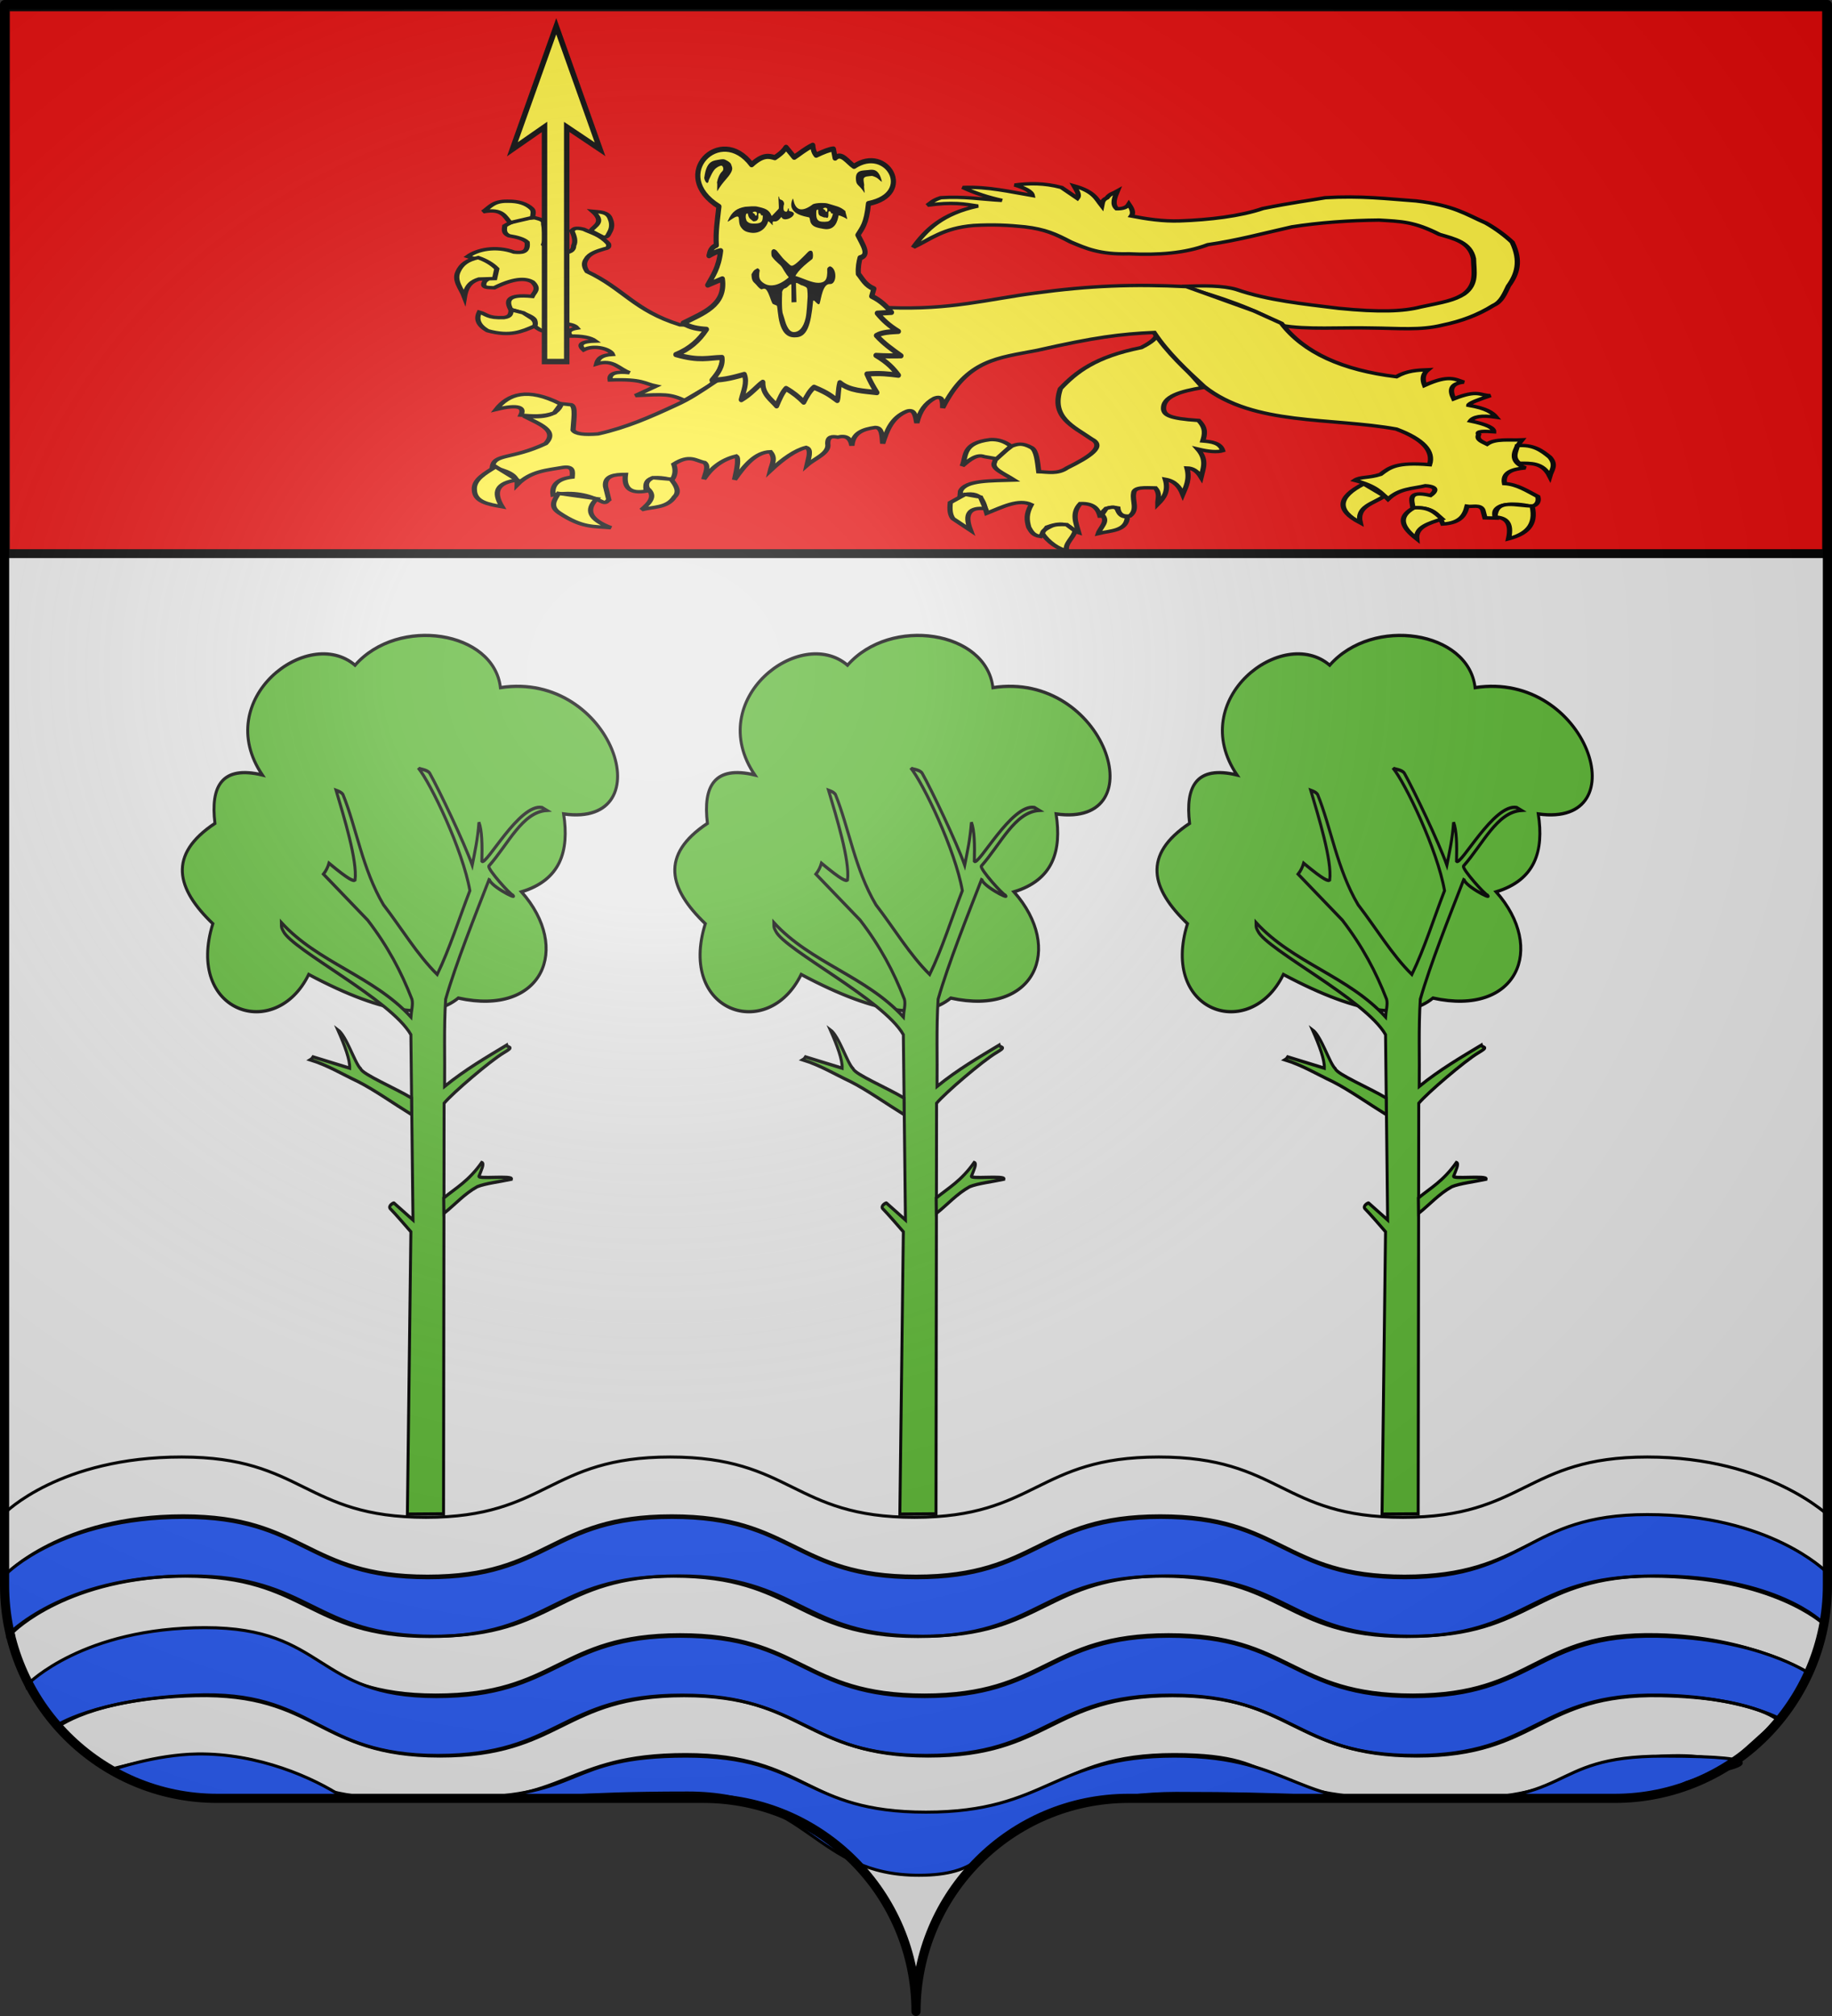 <?xml version="1.0" encoding="UTF-8" standalone="no"?>
<svg
   xmlns:dc="http://purl.org/dc/elements/1.1/"
   xmlns:cc="http://web.resource.org/cc/"
   xmlns:rdf="http://www.w3.org/1999/02/22-rdf-syntax-ns#"
   xmlns:svg="http://www.w3.org/2000/svg"
   xmlns="http://www.w3.org/2000/svg"
   xmlns:xlink="http://www.w3.org/1999/xlink"
   xmlns:sodipodi="http://sodipodi.sourceforge.net/DTD/sodipodi-0.dtd"
   xmlns:inkscape="http://www.inkscape.org/namespaces/inkscape"
   height="660"
   width="600"
   version="1.0"
   id="svg2"
   sodipodi:version="0.32"
   inkscape:version="0.45.1"
   sodipodi:docname="Blason_Anglet.svg"
   sodipodi:docbase="C:\Documents and Settings\kabachy\Bureau\Armorial Des Pyrénées Atlantiques"
   inkscape:output_extension="org.inkscape.output.svg.inkscape">
  <rect width="100%" height="100%" fill="#333333" stroke="none"/>
  <sodipodi:namedview
     inkscape:window-height="721"
     inkscape:window-width="1024"
     inkscape:pageshadow="2"
     inkscape:pageopacity="0.0"
     guidetolerance="10.0"
     gridtolerance="10.0"
     objecttolerance="10.0"
     borderopacity="1.0"
     bordercolor="#666666"
     pagecolor="#ffffff"
     id="base"
     showgrid="false"
     height="660px"
     inkscape:zoom="0.47213215"
     inkscape:cx="209.26572"
     inkscape:cy="442.50102"
     inkscape:window-x="-4"
     inkscape:window-y="-4"
     inkscape:current-layer="layer9"
     showguides="true"
     inkscape:guide-bbox="true">
    <sodipodi:guide
       orientation="horizontal"
       position="163.731"
       id="guide7171" />
  </sodipodi:namedview>
  <desc
     id="desc4">Flag of Canton of Valais (Wallis)</desc>
  <defs
     id="defs6">
    <linearGradient
       id="linearGradient2893">
      <stop
         style="stop-color:white;stop-opacity:0.314;"
         offset="0"
         id="stop2895" />
      <stop
         id="stop2897"
         offset="0.19"
         style="stop-color:white;stop-opacity:0.251;" />
      <stop
         style="stop-color:#6b6b6b;stop-opacity:0.125;"
         offset="0.6"
         id="stop2901" />
      <stop
         style="stop-color:black;stop-opacity:0.125;"
         offset="1"
         id="stop2899" />
    </linearGradient>
    <radialGradient
       inkscape:collect="always"
       xlink:href="#linearGradient2893"
       id="radialGradient2883"
       cx="203.198"
       cy="218.01"
       fx="203.198"
       fy="218.01"
       r="300"
       gradientTransform="matrix(1.36,0,0,1.355,-79.528,-87.645)"
       gradientUnits="userSpaceOnUse" />
    <linearGradient
       id="linearGradient2955">
      <stop
         style="stop-color:white;stop-opacity:0;"
         offset="0"
         id="stop2965" />
      <stop
         style="stop-color:black;stop-opacity:0.646;"
         offset="1"
         id="stop2959" />
    </linearGradient>
    <radialGradient
       inkscape:collect="always"
       xlink:href="#linearGradient2955"
       id="radialGradient2961"
       cx="225.524"
       cy="218.901"
       fx="225.524"
       fy="218.901"
       r="300"
       gradientTransform="matrix(-4.167939e-4,2.183,-1.884,-3.599562e-4,615.597,-289.121)"
       gradientUnits="userSpaceOnUse" />
    <polygon
       id="star"
       transform="scale(53,53)"
       points="0,-1 0.588,0.809 -0.951,-0.309 0.951,-0.309 -0.588,0.809 0,-1 " />
    <clipPath
       id="clip">
      <path
         d="M 0,-200 L 0,600 L 300,600 L 300,-200 L 0,-200 z "
         id="path10" />
    </clipPath>
    <radialGradient
       inkscape:collect="always"
       xlink:href="#linearGradient2955"
       id="radialGradient1911"
       gradientUnits="userSpaceOnUse"
       gradientTransform="matrix(-4.167939e-4,2.183,-1.884,-3.599562e-4,1395.597,-309.121)"
       cx="225.524"
       cy="218.901"
       fx="225.524"
       fy="218.901"
       r="300" />
    <radialGradient
       inkscape:collect="always"
       xlink:href="#linearGradient2955"
       id="radialGradient2928"
       cx="-483.508"
       cy="153.928"
       fx="-483.508"
       fy="153.928"
       r="300"
       gradientTransform="matrix(0,2.342,-2.291,0,562.913,1323.77)"
       gradientUnits="userSpaceOnUse" />
    <radialGradient
       inkscape:collect="always"
       xlink:href="#linearGradient2893"
       id="radialGradient11919"
       gradientUnits="userSpaceOnUse"
       gradientTransform="matrix(1.551,0,0,1.35,-227.894,-51.264)"
       cx="285.186"
       cy="200.448"
       fx="285.186"
       fy="200.448"
       r="300" />
    <radialGradient
       r="300"
       fy="218.901"
       fx="225.524"
       cy="218.901"
       cx="225.524"
       gradientTransform="matrix(0,1.386,-1.323,-5.741131e-8,-158.082,-109.541)"
       gradientUnits="userSpaceOnUse"
       id="radialGradient2871"
       xlink:href="#linearGradient2955"
       inkscape:collect="always" />
    <radialGradient
       r="300"
       fy="218.901"
       fx="225.524"
       cy="218.901"
       cx="225.524"
       gradientTransform="matrix(0,1.749,-1.593,-1.049767e-7,551.788,-191.29)"
       gradientUnits="userSpaceOnUse"
       id="radialGradient2865"
       xlink:href="#linearGradient2955"
       inkscape:collect="always" />
    <radialGradient
       r="300"
       fy="218.901"
       fx="225.524"
       cy="218.901"
       cx="225.524"
       gradientTransform="matrix(-4.167939e-4,2.183,-1.884,-3.599562e-4,615.597,-289.121)"
       gradientUnits="userSpaceOnUse"
       id="radialGradient3226"
       xlink:href="#linearGradient2955"
       inkscape:collect="always" />
    <clipPath
       id="clipPath3222">
      <path
         id="path3224"
         d="M 0,-200 L 0,600 L 300,600 L 300,-200 L 0,-200 z " />
    </clipPath>
    <polygon
       points="0,-1 0.588,0.809 -0.951,-0.309 0.951,-0.309 -0.588,0.809 0,-1 "
       transform="scale(53,53)"
       id="polygon3220" />
    <radialGradient
       gradientUnits="userSpaceOnUse"
       gradientTransform="matrix(-4.167939e-4,2.183,-1.884,-3.599562e-4,615.597,-289.121)"
       r="300"
       fy="218.901"
       fx="225.524"
       cy="218.901"
       cx="225.524"
       id="radialGradient3218"
       xlink:href="#linearGradient2955"
       inkscape:collect="always" />
    <linearGradient
       id="linearGradient3212">
      <stop
         style="stop-color:#fd0000;stop-opacity:1;"
         offset="0"
         id="stop2867" />
      <stop
         id="stop2873"
         offset="0.5"
         style="stop-color:#e77275;stop-opacity:0.659;" />
      <stop
         id="stop3216"
         offset="1"
         style="stop-color:black;stop-opacity:0.323;" />
    </linearGradient>
    <linearGradient
       id="linearGradient2885">
      <stop
         style="stop-color:white;stop-opacity:1;"
         offset="0"
         id="stop2887" />
      <stop
         id="stop2891"
         offset="0.229"
         style="stop-color:white;stop-opacity:1;" />
      <stop
         style="stop-color:black;stop-opacity:1;"
         offset="1"
         id="stop2889" />
    </linearGradient>
    <linearGradient
       id="linearGradient3198">
      <stop
         id="stop3200"
         offset="0"
         style="stop-color:white;stop-opacity:0.314;" />
      <stop
         style="stop-color:white;stop-opacity:0.251;"
         offset="0.19"
         id="stop3202" />
      <stop
         id="stop3204"
         offset="0.6"
         style="stop-color:#6b6b6b;stop-opacity:0.125;" />
      <stop
         id="stop3206"
         offset="1"
         style="stop-color:black;stop-opacity:0.125;" />
    </linearGradient>
  </defs>
  <g
     inkscape:groupmode="layer"
     id="layer1"
     inkscape:label="Fond écu">
    <path
       id="path2014"
       style="fill:#ffffff;fill-opacity:0.885;fill-rule:nonzero;stroke:none;stroke-width:5;stroke-linecap:round;stroke-linejoin:round;stroke-miterlimit:4;stroke-dashoffset:0;stroke-opacity:1"
       d="M 300,658.499 C 300,619.995 331.203,588.746 369.65,588.746 C 408.097,588.746 490.403,588.746 528.85,588.746 C 567.297,588.746 598.5,557.496 598.5,518.992 L 598.5,1.5 L 1.5,1.5 L 1.5,518.992 C 1.5,557.496 32.703,588.746 71.15,588.746 C 109.597,588.746 191.903,588.746 230.35,588.746 C 268.797,588.746 300,619.995 300,658.499 z "
       sodipodi:nodetypes="cssccccssc" />
    <g
       inkscape:groupmode="layer"
       id="layer5"
       inkscape:label="Chef">
      <g
         style="display:inline"
         inkscape:label="chef"
         id="g3230"
         transform="translate(-150.559,-26.856)">
        <rect
           y="29.098"
           x="152.326"
           height="179.009"
           width="596.466"
           id="rect2230"
           style="opacity:1;fill:#e20909;fill-opacity:1;fill-rule:nonzero;stroke:#000000;stroke-width:2.902;stroke-miterlimit:4;stroke-dasharray:none;stroke-opacity:1" />
      </g>
    </g>
    <g
       inkscape:groupmode="layer"
       id="layer6"
       inkscape:label="Onde"
       sodipodi:insensitive="true">
      <path
         style="fill:#ffffff;fill-opacity:0;fill-rule:evenodd;stroke:#000000;stroke-width:0.994px;stroke-linecap:butt;stroke-linejoin:miter;stroke-opacity:1"
         d="M 1.191,503.523 L 1.53,495.392 C 1.53,495.392 19.497,476.997 59.497,476.997 C 99.498,476.997 99.498,496.747 139.498,496.747 C 179.499,496.747 179.499,476.997 219.499,476.997 C 259.5,476.997 259.5,496.747 299.5,496.747 C 339.5,496.747 339.5,476.997 379.501,476.997 C 419.501,476.997 419.501,496.747 459.502,496.747 C 499.502,496.747 499.502,476.997 539.503,476.997 C 579.503,476.997 599.503,496.747 599.503,496.747 L 598.874,515.285 C 598.874,515.285 580.003,496.253 540.003,496.253 C 500.002,496.253 500.002,516.003 460.002,516.003 C 420.001,516.003 420.001,496.253 380.001,496.253 C 340,496.253 340,516.003 300,516.003 C 260,516.003 260,496.253 219.999,496.253 C 179.999,496.253 179.999,516.003 139.998,516.003 C 99.998,516.003 99.998,496.253 59.997,496.253 C 19.997,496.253 1.86,515.495 1.86,515.495 L 1.191,503.523 z "
         id="path4205"
         sodipodi:nodetypes="ccsssssssccssssssscc" />
      <path
         style="fill:#2b5df2;fill-opacity:1;fill-rule:evenodd;stroke:#000000;stroke-width:0.994px;stroke-linecap:butt;stroke-linejoin:miter;stroke-opacity:1"
         d="M 1.823,523.292 L 2.162,515.161 C 2.162,515.161 20.129,496.766 60.129,496.766 C 100.13,496.766 100.13,516.516 140.13,516.516 C 180.131,516.516 180.131,496.766 220.131,496.766 C 260.131,496.766 260.131,516.516 300.132,516.516 C 340.132,516.516 340.132,496.766 380.133,496.766 C 420.133,496.766 420.133,516.516 460.134,516.516 C 500.134,516.516 499.518,495.842 539.519,495.842 C 579.519,495.842 597.98,514.463 597.98,514.463 L 597.248,531.667 C 597.248,531.667 580.635,516.022 540.634,516.022 C 500.634,516.022 500.634,535.772 460.634,535.772 C 420.633,535.772 420.633,516.022 380.633,516.022 C 340.632,516.022 340.632,535.772 300.632,535.772 C 260.631,535.772 260.631,516.022 220.631,516.022 C 180.631,516.022 180.631,535.772 140.63,535.772 C 100.63,535.772 100.63,516.022 60.629,516.022 C 20.629,516.022 2.492,535.264 2.492,535.264 L 1.823,523.292 z "
         id="path6342"
         sodipodi:nodetypes="ccsssssssccssssssscc" />
      <path
         style="fill:#ffffff;fill-opacity:0;fill-rule:evenodd;stroke:#000000;stroke-width:0.994px;stroke-linecap:butt;stroke-linejoin:miter;stroke-opacity:1"
         d="M 5.335,542.442 L 4.26,534.311 C 4.26,534.311 22.228,515.916 62.228,515.916 C 102.229,515.916 102.229,535.666 142.229,535.666 C 182.229,535.666 182.229,515.916 222.23,515.916 C 262.23,515.916 262.23,535.666 302.231,535.666 C 342.231,535.666 342.231,515.916 382.231,515.916 C 422.232,515.916 422.232,535.666 462.232,535.666 C 502.233,535.666 502.233,515.916 542.233,515.916 C 582.234,515.916 597.102,531.356 597.102,531.356 L 592.266,547.636 C 592.266,547.636 573.394,535.891 542.733,535.172 C 502.744,534.232 502.733,554.922 462.732,554.922 C 422.732,554.922 422.732,535.172 382.731,535.172 C 342.731,535.172 342.731,554.922 302.731,554.922 C 262.73,554.922 262.73,535.172 222.73,535.172 C 182.729,535.172 182.729,554.922 142.729,554.922 C 102.729,554.922 102.715,534.131 62.728,535.172 C 23.94,536.182 8.833,552.394 8.833,552.394 L 5.335,542.442 z "
         id="path7313"
         sodipodi:nodetypes="ccsssssssccssssssscc" />
      <path
         style="fill:#2b5df2;fill-opacity:1;fill-rule:evenodd;stroke:#000000;stroke-width:0.994px;stroke-linecap:butt;stroke-linejoin:miter;stroke-opacity:1"
         d="M 13.744,558.777 L 9.235,551.252 C 9.235,551.252 27.202,532.857 67.203,532.857 C 107.203,532.857 102.86,555.435 142.861,555.435 C 182.861,555.435 182.861,535.685 222.862,535.685 C 262.862,535.685 262.862,555.435 302.863,555.435 C 342.863,555.435 342.863,535.685 382.863,535.685 C 422.864,535.685 422.864,555.435 462.864,555.435 C 502.865,555.435 502.872,534.937 542.865,535.685 C 575.784,536.301 592.5,547.841 592.5,547.841 L 583.353,562.889 C 583.353,562.889 570.229,555.352 543.365,554.941 C 503.369,554.325 503.365,574.691 463.364,574.691 C 423.364,574.691 423.364,554.941 383.363,554.941 C 343.363,554.941 343.363,574.691 303.363,574.691 C 263.362,574.691 263.362,554.941 223.362,554.941 C 183.361,554.941 183.361,574.691 143.361,574.691 C 103.36,574.691 103.322,553.199 63.36,554.941 C 30.934,556.355 18.15,565.093 18.15,565.093 L 13.744,558.777 z "
         id="path7315"
         sodipodi:nodetypes="ccsssssssccssssssscc" />
      <path
         style="fill:#ffffff;fill-opacity:0;fill-rule:evenodd;stroke:#000000;stroke-width:0.994px;stroke-linecap:butt;stroke-linejoin:miter;stroke-opacity:1"
         d="M 25.629,571.378 L 18.393,565.772 C 18.393,565.772 29.897,555.962 64.039,555.154 C 104.028,554.208 104.04,574.904 144.04,574.904 C 184.04,574.904 184.04,555.154 224.041,555.154 C 264.041,555.154 264.041,574.904 304.042,574.904 C 344.042,574.904 344.042,555.154 384.042,555.154 C 424.043,555.154 424.043,574.904 464.043,574.904 C 504.044,574.904 504.052,554.335 544.044,555.154 C 574.192,555.77 582.287,563.102 582.287,563.102 L 566.367,577.432 C 566.367,577.432 559.606,574 544.441,574.924 C 504.515,577.355 520.769,589.787 464.543,589.221 C 406.196,588.619 424.543,574.41 384.542,574.41 C 344.542,574.41 344.542,594.16 304.542,594.16 C 264.541,594.16 264.541,574.41 224.541,574.41 C 184.54,574.41 186.021,591.144 144.54,588.797 C 86.952,590.917 104.537,574.823 64.539,574.41 C 54.636,574.309 35.489,579.412 35.489,579.412 L 25.629,571.378 z "
         id="path7317"
         sodipodi:nodetypes="ccsssssssccssssscscc" />
      <path
         style="fill:#2b5df2;fill-opacity:1;fill-rule:evenodd;stroke:#000000;stroke-width:0.994px;stroke-linecap:butt;stroke-linejoin:miter;stroke-opacity:1"
         d="M 47.369,584.785 L 37.103,579.279 C 37.103,579.279 50.93,574.418 64.57,574.216 C 84.568,573.918 102.826,582.057 112.353,588.4 C 116.641,588.256 131.532,588.437 151.532,588.437 C 191.533,588.437 184.672,574.923 224.673,574.923 C 264.673,574.923 263.262,593.262 303.262,593.262 C 343.263,593.262 344.674,574.923 384.674,574.923 C 424.675,574.923 424.675,593.262 465.381,589.029 C 517.376,591.851 504.676,574.923 544.676,574.923 C 584.676,574.923 565.869,579.15 565.869,579.15 L 552.257,583.589 C 552.257,583.589 544.252,587.829 540.942,587.829 C 500.942,587.829 505.176,588.528 465.175,588.528 C 425.175,588.528 425.175,587.124 385.174,587.124 C 365.174,587.124 341.768,592.414 331.768,599.115 C 321.767,605.817 320.94,613.93 300.94,613.93 C 266.584,613.93 265.255,586.998 225.255,586.998 C 185.254,586.998 184.549,589.108 144.548,589.108 C 104.548,589.108 81.771,588.106 80.321,588.221 C 78.592,588.357 63.492,588.576 63.492,588.576 L 47.369,584.785 z "
         id="path7319"
         sodipodi:nodetypes="ccsccssscsccsssscssscc" />
    </g>
  </g>
  <g
     inkscape:groupmode="layer"
     id="layer2"
     inkscape:label="Meubles">
    <g
       inkscape:groupmode="layer"
       id="layer8"
       inkscape:label="Pins">
      <g
         id="g9134"
         transform="translate(-0.317,-1.6420629e-6)">
        <g
           style="fill:#5ab532;fill-opacity:1"
           id="g7144"
           transform="matrix(0.483,0,0,0.541,-45.549,75.065)">
          <path
             id="path1884"
             style="fill:#5ab532;fill-opacity:1;fill-rule:evenodd;stroke:#000000;stroke-width:2;stroke-linecap:butt;stroke-linejoin:miter;stroke-miterlimit:4;stroke-dasharray:none;stroke-opacity:1"
             d="M 272.857,330.219 C 237.977,284.3 303.784,239.463 335.714,263.791 C 365.094,233.929 429.914,243.056 434.286,277.362 C 510.376,266.944 545.616,362.433 477.143,353.791 C 481.038,376.215 475.064,393.704 448.571,400.934 C 482.583,435.176 462.869,476.447 405.714,465.219 C 388.423,477.846 357.711,476.344 304.286,450.934 C 281.733,492.13 220.451,473.904 239.286,420.219 C 214.673,399.145 208.356,378.68 240.714,359.505 C 237.61,336.789 245.538,324.415 272.857,330.219 z " />
        </g>
        <g
           id="g7147"
           style="fill:#5ab532;fill-opacity:1;display:inline"
           transform="matrix(0.483,0,0,0.541,-45.549,75.065)">
          <g
             id="g1892"
             style="fill:#5ab532;fill-opacity:1;stroke-width:2;stroke-miterlimit:4;stroke-dasharray:none">
            <path
               id="path1886"
               style="fill:#5ab532;fill-opacity:1;fill-rule:evenodd;stroke:#000000;stroke-width:2;stroke-linecap:butt;stroke-linejoin:miter;stroke-miterlimit:4;stroke-dasharray:none;stroke-opacity:1"
               d="M 371.198,777.529 L 395.714,777.362 L 396.093,528.874 C 402.012,522.499 427.641,503.034 436.411,498.39 C 444.538,494.085 439.148,495.703 438.571,493.664 C 424.524,501.245 410.476,508.492 396.429,518.664 C 396.667,501.088 395.893,483.511 397.143,465.934 C 403.87,444.853 417.172,415.111 426.934,392.73 C 425.015,396.248 446.071,406.149 442.857,403.076 C 441.022,402.742 425.488,387.206 426.416,385.349 C 439.773,371.874 449.094,352.692 465.714,351.648 L 462.458,349.891 C 446.999,347.436 424.509,385.549 421.702,382.42 C 421.987,372.496 421.801,363.609 419.725,358.877 C 418.868,369.165 416.94,376.777 415.171,384.785 C 409.533,370.735 392.701,339.272 386.396,329.263 C 384.872,326.842 379.102,326.748 378.571,325.934 C 386.864,334.996 408.761,375.438 413.571,400.219 C 406.24,417.173 399.959,435.178 391.429,450.934 C 377.873,439.005 367.143,422.838 355,408.791 C 340.635,387.179 336.577,361.804 327.5,342.005 C 326.278,340.521 324.537,340.073 322.857,339.505 C 328.1,355.366 337.4,382.095 335.714,393.791 C 334.643,394.53 332.238,394.127 318.036,383.612 C 317.247,386.045 316.026,388.262 314.286,390.219 L 344.286,418.076 C 358.005,434.029 367.025,449.296 374.286,465.934 C 375.213,468.922 373.849,473.057 373.571,476.648 C 348.243,451.927 310.719,443.953 285.714,419.505 C 285.71,423.112 286.209,423.147 287.043,424.723 C 293.003,435.99 360.015,466.074 373.571,487.362 L 375,599.505 L 362.147,589.296 C 361.989,588.876 357.781,591.028 359.623,592.69 C 362.581,595.359 369.847,602.781 373.571,606.648 L 371.198,777.529 z " />
            <path
               id="path1888"
               style="fill:#5ab532;fill-opacity:1;fill-rule:evenodd;stroke:#000000;stroke-width:2;stroke-linecap:butt;stroke-linejoin:miter;stroke-miterlimit:4;stroke-dasharray:none;stroke-opacity:1"
               d="M 374.135,535.795 L 374.009,525.694 C 362.795,519.67 340.841,511.397 339.538,508.016 C 335.445,504.497 330.109,488.36 324.006,484.404 C 328.848,494.153 332.274,502.581 332.088,507.637 L 307.213,500.819 C 306.766,501.408 306.412,501.997 305.319,502.587 C 317.189,505.868 326.969,511.241 337.643,515.719 C 348.814,520.755 361.97,529.101 374.135,535.795 z " />
            <path
               id="path1890"
               style="fill:#5ab532;fill-opacity:1;fill-rule:evenodd;stroke:#000000;stroke-width:2;stroke-linecap:butt;stroke-linejoin:miter;stroke-miterlimit:4;stroke-dasharray:none;stroke-opacity:1"
               d="M 395.854,586.177 L 395.98,595.521 C 403.514,590.133 409.916,583.614 418.582,579.358 C 423.975,577.373 434.071,576.328 441.815,574.813 C 442.886,572.22 417.411,575.164 419.845,572.792 C 421.267,569.417 423.683,565.228 421.612,564.711 C 412.645,576.052 404.328,579.976 395.854,586.177 z " />
          </g>
        </g>
      </g>
      <g
         id="g9143"
         transform="translate(160.971,-1.6420629e-6)">
        <g
           style="fill:#5ab532;fill-opacity:1"
           id="g9145"
           transform="matrix(0.483,0,0,0.541,-45.549,75.065)">
          <path
             id="path9147"
             style="fill:#5ab532;fill-opacity:1;fill-rule:evenodd;stroke:#000000;stroke-width:2;stroke-linecap:butt;stroke-linejoin:miter;stroke-miterlimit:4;stroke-dasharray:none;stroke-opacity:1"
             d="M 272.857,330.219 C 237.977,284.3 303.784,239.463 335.714,263.791 C 365.094,233.929 429.914,243.056 434.286,277.362 C 510.376,266.944 545.616,362.433 477.143,353.791 C 481.038,376.215 475.064,393.704 448.571,400.934 C 482.583,435.176 462.869,476.447 405.714,465.219 C 388.423,477.846 357.711,476.344 304.286,450.934 C 281.733,492.13 220.451,473.904 239.286,420.219 C 214.673,399.145 208.356,378.68 240.714,359.505 C 237.61,336.789 245.538,324.415 272.857,330.219 z " />
        </g>
        <g
           id="g9149"
           style="fill:#5ab532;fill-opacity:1;display:inline"
           transform="matrix(0.483,0,0,0.541,-45.549,75.065)">
          <g
             id="g9151"
             style="fill:#5ab532;fill-opacity:1;stroke-width:2;stroke-miterlimit:4;stroke-dasharray:none">
            <path
               id="path9153"
               style="fill:#5ab532;fill-opacity:1;fill-rule:evenodd;stroke:#000000;stroke-width:2;stroke-linecap:butt;stroke-linejoin:miter;stroke-miterlimit:4;stroke-dasharray:none;stroke-opacity:1"
               d="M 371.198,777.529 L 395.714,777.362 L 396.093,528.874 C 402.012,522.499 427.641,503.034 436.411,498.39 C 444.538,494.085 439.148,495.703 438.571,493.664 C 424.524,501.245 410.476,508.492 396.429,518.664 C 396.667,501.088 395.893,483.511 397.143,465.934 C 403.87,444.853 417.172,415.111 426.934,392.73 C 425.015,396.248 446.071,406.149 442.857,403.076 C 441.022,402.742 425.488,387.206 426.416,385.349 C 439.773,371.874 449.094,352.692 465.714,351.648 L 462.458,349.891 C 446.999,347.436 424.509,385.549 421.702,382.42 C 421.987,372.496 421.801,363.609 419.725,358.877 C 418.868,369.165 416.94,376.777 415.171,384.785 C 409.533,370.735 392.701,339.272 386.396,329.263 C 384.872,326.842 379.102,326.748 378.571,325.934 C 386.864,334.996 408.761,375.438 413.571,400.219 C 406.24,417.173 399.959,435.178 391.429,450.934 C 377.873,439.005 367.143,422.838 355,408.791 C 340.635,387.179 336.577,361.804 327.5,342.005 C 326.278,340.521 324.537,340.073 322.857,339.505 C 328.1,355.366 337.4,382.095 335.714,393.791 C 334.643,394.53 332.238,394.127 318.036,383.612 C 317.247,386.045 316.026,388.262 314.286,390.219 L 344.286,418.076 C 358.005,434.029 367.025,449.296 374.286,465.934 C 375.213,468.922 373.849,473.057 373.571,476.648 C 348.243,451.927 310.719,443.953 285.714,419.505 C 285.71,423.112 286.209,423.147 287.043,424.723 C 293.003,435.99 360.015,466.074 373.571,487.362 L 375,599.505 L 362.147,589.296 C 361.989,588.876 357.781,591.028 359.623,592.69 C 362.581,595.359 369.847,602.781 373.571,606.648 L 371.198,777.529 z " />
            <path
               id="path9155"
               style="fill:#5ab532;fill-opacity:1;fill-rule:evenodd;stroke:#000000;stroke-width:2;stroke-linecap:butt;stroke-linejoin:miter;stroke-miterlimit:4;stroke-dasharray:none;stroke-opacity:1"
               d="M 374.135,535.795 L 374.009,525.694 C 362.795,519.67 340.841,511.397 339.538,508.016 C 335.445,504.497 330.109,488.36 324.006,484.404 C 328.848,494.153 332.274,502.581 332.088,507.637 L 307.213,500.819 C 306.766,501.408 306.412,501.997 305.319,502.587 C 317.189,505.868 326.969,511.241 337.643,515.719 C 348.814,520.755 361.97,529.101 374.135,535.795 z " />
            <path
               id="path9157"
               style="fill:#5ab532;fill-opacity:1;fill-rule:evenodd;stroke:#000000;stroke-width:2;stroke-linecap:butt;stroke-linejoin:miter;stroke-miterlimit:4;stroke-dasharray:none;stroke-opacity:1"
               d="M 395.854,586.177 L 395.98,595.521 C 403.514,590.133 409.916,583.614 418.582,579.358 C 423.975,577.373 434.071,576.328 441.815,574.813 C 442.886,572.22 417.411,575.164 419.845,572.792 C 421.267,569.417 423.683,565.228 421.612,564.711 C 412.645,576.052 404.328,579.976 395.854,586.177 z " />
          </g>
        </g>
      </g>
      <g
         id="g9159"
         transform="translate(318.894,-1.6420629e-6)">
        <g
           style="fill:#5ab532;fill-opacity:1"
           id="g9161"
           transform="matrix(0.483,0,0,0.541,-45.549,75.065)">
          <path
             id="path9163"
             style="fill:#5ab532;fill-opacity:1;fill-rule:evenodd;stroke:#000000;stroke-width:2;stroke-linecap:butt;stroke-linejoin:miter;stroke-miterlimit:4;stroke-dasharray:none;stroke-opacity:1"
             d="M 272.857,330.219 C 237.977,284.3 303.784,239.463 335.714,263.791 C 365.094,233.929 429.914,243.056 434.286,277.362 C 510.376,266.944 545.616,362.433 477.143,353.791 C 481.038,376.215 475.064,393.704 448.571,400.934 C 482.583,435.176 462.869,476.447 405.714,465.219 C 388.423,477.846 357.711,476.344 304.286,450.934 C 281.733,492.13 220.451,473.904 239.286,420.219 C 214.673,399.145 208.356,378.68 240.714,359.505 C 237.61,336.789 245.538,324.415 272.857,330.219 z " />
        </g>
        <g
           id="g9165"
           style="fill:#5ab532;fill-opacity:1;display:inline"
           transform="matrix(0.483,0,0,0.541,-45.549,75.065)">
          <g
             id="g9167"
             style="fill:#5ab532;fill-opacity:1;stroke-width:2;stroke-miterlimit:4;stroke-dasharray:none">
            <path
               id="path9169"
               style="fill:#5ab532;fill-opacity:1;fill-rule:evenodd;stroke:#000000;stroke-width:2;stroke-linecap:butt;stroke-linejoin:miter;stroke-miterlimit:4;stroke-dasharray:none;stroke-opacity:1"
               d="M 371.198,777.529 L 395.714,777.362 L 396.093,528.874 C 402.012,522.499 427.641,503.034 436.411,498.39 C 444.538,494.085 439.148,495.703 438.571,493.664 C 424.524,501.245 410.476,508.492 396.429,518.664 C 396.667,501.088 395.893,483.511 397.143,465.934 C 403.87,444.853 417.172,415.111 426.934,392.73 C 425.015,396.248 446.071,406.149 442.857,403.076 C 441.022,402.742 425.488,387.206 426.416,385.349 C 439.773,371.874 449.094,352.692 465.714,351.648 L 462.458,349.891 C 446.999,347.436 424.509,385.549 421.702,382.42 C 421.987,372.496 421.801,363.609 419.725,358.877 C 418.868,369.165 416.94,376.777 415.171,384.785 C 409.533,370.735 392.701,339.272 386.396,329.263 C 384.872,326.842 379.102,326.748 378.571,325.934 C 386.864,334.996 408.761,375.438 413.571,400.219 C 406.24,417.173 399.959,435.178 391.429,450.934 C 377.873,439.005 367.143,422.838 355,408.791 C 340.635,387.179 336.577,361.804 327.5,342.005 C 326.278,340.521 324.537,340.073 322.857,339.505 C 328.1,355.366 337.4,382.095 335.714,393.791 C 334.643,394.53 332.238,394.127 318.036,383.612 C 317.247,386.045 316.026,388.262 314.286,390.219 L 344.286,418.076 C 358.005,434.029 367.025,449.296 374.286,465.934 C 375.213,468.922 373.849,473.057 373.571,476.648 C 348.243,451.927 310.719,443.953 285.714,419.505 C 285.71,423.112 286.209,423.147 287.043,424.723 C 293.003,435.99 360.015,466.074 373.571,487.362 L 375,599.505 L 362.147,589.296 C 361.989,588.876 357.781,591.028 359.623,592.69 C 362.581,595.359 369.847,602.781 373.571,606.648 L 371.198,777.529 z " />
            <path
               id="path9171"
               style="fill:#5ab532;fill-opacity:1;fill-rule:evenodd;stroke:#000000;stroke-width:2;stroke-linecap:butt;stroke-linejoin:miter;stroke-miterlimit:4;stroke-dasharray:none;stroke-opacity:1"
               d="M 374.135,535.795 L 374.009,525.694 C 362.795,519.67 340.841,511.397 339.538,508.016 C 335.445,504.497 330.109,488.36 324.006,484.404 C 328.848,494.153 332.274,502.581 332.088,507.637 L 307.213,500.819 C 306.766,501.408 306.412,501.997 305.319,502.587 C 317.189,505.868 326.969,511.241 337.643,515.719 C 348.814,520.755 361.97,529.101 374.135,535.795 z " />
            <path
               id="path9173"
               style="fill:#5ab532;fill-opacity:1;fill-rule:evenodd;stroke:#000000;stroke-width:2;stroke-linecap:butt;stroke-linejoin:miter;stroke-miterlimit:4;stroke-dasharray:none;stroke-opacity:1"
               d="M 395.854,586.177 L 395.98,595.521 C 403.514,590.133 409.916,583.614 418.582,579.358 C 423.975,577.373 434.071,576.328 441.815,574.813 C 442.886,572.22 417.411,575.164 419.845,572.792 C 421.267,569.417 423.683,565.228 421.612,564.711 C 412.645,576.052 404.328,579.976 395.854,586.177 z " />
          </g>
        </g>
      </g>
    </g>
    <g
       inkscape:groupmode="layer"
       id="layer9"
       inkscape:label="Leopard">
      <g
         id="g9253"
         transform="matrix(0.571,0,0,0.37,148.731,59.365)">
        <g
           transform="translate(-8.98,-29.544)"
           inkscape:label="corps"
           id="g9255"
           style="opacity:1">
          <path
             sodipodi:nodetypes="ccccccccccccccccccccccccccccccccccccccccccc"
             id="path5419"
             d="M 272.352,87.954 C 279.665,72.432 288.838,58.149 309.355,51.429 C 301.918,49.596 294.716,47.592 280.469,50.713 C 282.619,48.485 283.627,46.257 288.108,44.029 C 301.077,42.652 311.945,45.509 323.201,46.416 C 315.421,43.796 307.904,40.122 300.761,34.957 C 315.44,34.101 327.739,38.799 340.628,42.119 C 340.135,38.303 336.171,35.355 330.601,32.808 C 338.736,31.192 347.307,30.884 357.339,34.957 L 366.41,44.506 C 368.043,41.299 365.88,37.333 364.501,33.525 C 375.972,38.479 377.343,45.047 380.495,51.19 C 380.842,48.731 380.598,46.123 383.36,44.267 C 385.349,40.231 387.339,40.066 389.328,38.299 C 387.761,44.109 386.298,49.875 389.09,53.816 C 392.25,53.884 394.758,52.866 396.013,49.758 C 397.816,53.79 398.807,57.496 397.445,60.262 C 406.429,62.927 415.523,65.044 425.137,64.559 C 441.973,63.66 459.945,60.43 472.883,53.578 C 489.61,48.367 500.015,46.4 508.692,44.029 C 529.218,42.123 543.969,45.038 560.734,46.893 C 582.422,50.645 589.903,59.133 600.84,66.469 C 606.726,71.562 612.47,78.326 615.88,83.418 C 621.173,100.333 618.58,111.804 613.731,122.092 C 611.563,128.866 609.751,136.175 605.137,139.281 C 596.412,147.71 586.648,153.37 576.013,156.708 C 563.288,161.629 550.521,159.516 535.429,159.334 C 518.094,158.605 497.325,161.072 483.387,156.946 C 468.573,142.487 448.334,131.974 426.57,122.57 C 438.739,121.62 449.862,121.718 457.604,125.196 C 476.3,135.162 496.414,138.043 516.331,141.907 C 540.049,145.555 553.506,144.626 563.36,140.713 C 576.723,136.418 582.466,134.893 588.188,129.254 C 595.894,120.638 593.818,109.011 593.678,97.981 C 591.731,83.293 582.654,80.389 574.103,76.495 C 559.408,65.008 552.274,65.058 539.487,63.843 C 522.979,64.043 504.75,66.111 489.594,69.811 C 473.502,75.403 458.221,81.83 441.371,85.567 C 428.366,93.208 412.827,94.933 396.013,93.684 C 378.915,94.437 371.051,88.595 362.591,83.18 C 353.87,76.095 347.851,71.916 336.331,69.811 C 326.938,68.31 318.095,67.63 306.968,68.617 C 289.533,70.829 282.001,80.952 272.352,87.954 z "
             style="fill:#fcef3c;fill-opacity:1;fill-rule:evenodd;stroke:#000000;stroke-width:3;stroke-linecap:butt;stroke-linejoin:miter;stroke-miterlimit:4;stroke-dasharray:none;stroke-opacity:1;display:inline" />
          <path
             sodipodi:nodetypes="ccccccccccccccccccccccccccccccccccccccccc"
             id="path3067"
             d="M 138.58,156.536 C 112.361,143.932 106.125,124.431 85.3,109.42 C 83.737,105.775 82.952,102.033 84.962,97.941 C 86.728,93.293 91.014,91.164 95.428,89.164 C 97.582,88.686 97.996,87.049 97.454,84.775 C 92.727,76.755 88.001,75.418 83.274,71.945 C 77.87,69.873 77.634,71.935 76.522,73.296 C 77.888,78.028 78.839,82.621 77.535,86.463 C 77.499,91.283 74.954,92.519 71.795,92.877 C 63.998,93.711 63.079,88.812 60.317,85.45 C 61.882,79.999 60.903,73.53 60.317,67.219 C 60.815,63.544 57.77,62.907 55.253,61.817 C 47.122,62.055 42.145,65.096 38.034,68.907 C 37.797,72.089 37.163,75.371 40.398,77.685 C 45.016,78.845 48.932,80.473 50.864,83.424 C 51.582,93.029 47.56,92.723 43.436,92.202 C 32.735,86.215 22.128,89.963 16.792,96.048 C 31.767,103.363 33.182,110.678 26.583,117.993 C 24.256,124.351 28.748,123.365 31.985,123.732 C 45.348,113.488 51.027,116.106 53.902,118.536 C 58.125,124.813 54.943,127.595 53.733,131.365 C 39.355,129.213 38.86,135.196 41.41,142.844 C 57.764,149.774 55.726,153.099 54.577,157.023 C 60.075,164.019 61.662,162.216 63.693,161.412 C 63.449,156.223 62.708,150.702 65.043,147.233 C 68.521,145.004 70.052,146.667 71.795,147.908 C 72.564,150.7 73.11,153.428 70.783,155.335 C 74.546,155.681 78.019,156.375 79.561,159.387 C 75.132,160.474 73.527,162.69 75.847,166.476 C 81.997,166.312 87.021,167.435 90.026,170.865 C 82.149,171.203 79.898,173.791 83.274,178.63 C 89.581,173.654 98.695,178.086 99.817,182.682 C 92.93,183.296 91.362,186.95 90.702,191.122 C 100.401,186.539 103.502,195.885 109.608,198.887 C 101.761,197.544 97.763,199.444 98.467,205.302 C 117.396,204.302 117.672,208.448 124.8,210.703 L 112.984,219.144 C 129.66,217.925 132.602,217.456 141.189,223.427 L 155.533,210.4 C 168.31,193.284 163.829,176.829 163.707,157.368 L 138.58,156.536 z "
             style="fill:#fcef3c;fill-opacity:1;fill-rule:evenodd;stroke:#000000;stroke-width:3;stroke-linecap:butt;stroke-linejoin:miter;stroke-miterlimit:4;stroke-dasharray:none;stroke-opacity:1" />
          <path
             sodipodi:nodetypes="cccccc"
             id="path3954"
             d="M 94.466,79.021 C 97.397,79.087 97.271,76.687 98.286,74.246 C 100.051,69.489 99.195,65.016 98.496,62.549 C 97.053,56.344 92.395,56.719 88.469,56.103 C 95.527,65.56 89.735,68.593 87.275,73.291 L 94.466,79.021 z "
             style="fill:#fcef3c;fill-opacity:1;fill-rule:evenodd;stroke:#000000;stroke-width:3;stroke-linecap:butt;stroke-linejoin:miter;stroke-miterlimit:4;stroke-dasharray:none;stroke-opacity:1" />
          <path
             sodipodi:nodetypes="cccccc"
             id="path3956"
             d="M 53.902,61.564 C 54.223,58.931 54.81,55.906 53.564,53.883 C 50.473,49.29 45.991,47.029 39.638,47.131 C 31.221,46.874 29.396,52.609 25.543,56.5 C 36.836,53.299 37.963,60.798 41.157,66.122 L 53.902,61.564 z "
             style="fill:#fcef3c;fill-opacity:1;fill-rule:evenodd;stroke:#000000;stroke-width:3;stroke-linecap:butt;stroke-linejoin:miter;stroke-miterlimit:4;stroke-dasharray:none;stroke-opacity:1" />
          <path
             sodipodi:nodetypes="ccccccc"
             id="path3958"
             d="M 22.758,97.013 C 16.35,99.22 13.096,103.011 11.194,109.589 C 8.771,117.403 13.145,124.601 14.908,131.787 C 16.041,121.019 19.463,117.878 23.264,116.004 L 32.211,115.582 L 33.477,106.888 C 30.825,102.675 27.209,99.426 22.758,97.013 z "
             style="fill:#fcef3c;fill-opacity:1;fill-rule:evenodd;stroke:#000000;stroke-width:3;stroke-linecap:butt;stroke-linejoin:miter;stroke-miterlimit:4;stroke-dasharray:none;stroke-opacity:1" />
          <path
             sodipodi:nodetypes="cccccccc"
             id="path3960"
             d="M 41.664,143.181 C 41.497,146.161 41.619,149.302 37.528,150.102 C 28.008,150.724 27.765,147.064 23.433,145.291 C 21.501,151.42 22.751,156.971 28.244,161.75 C 41.185,167.24 48.021,162.376 55.168,157.614 C 55.904,155.499 55.557,153.286 53.818,150.946 L 48.669,145.882 L 41.664,143.181 z "
             style="fill:#fcef3c;fill-opacity:1;fill-rule:evenodd;stroke:#000000;stroke-width:3;stroke-linecap:butt;stroke-linejoin:miter;stroke-miterlimit:4;stroke-dasharray:none;stroke-opacity:1" />
          <path
             sodipodi:nodetypes="cccccccccccccccccccccccccccccccccccc"
             id="path4866"
             d="M 411.63,165.697 C 412.054,169.081 405.793,174.566 403.036,176.678 C 376.568,184.834 365.616,198.532 356.723,212.965 C 351.047,238.441 364.268,246.474 374.389,257.368 C 382.919,264.029 373.415,273.342 360.543,283.15 C 355.132,288.877 349.721,286.745 344.31,286.493 C 343.586,277.683 343.086,267.963 340.251,265.246 C 334.724,260.5 331.896,262.142 328.792,263.814 C 324.908,268.604 319.705,271.835 319.004,277.898 C 316.916,283.683 323.657,287.49 330.225,293.893 C 317.037,294.577 302.235,293.836 299.429,303.681 L 299.19,307.501 C 312.131,302.289 312.546,313.778 314.469,323.257 C 323.481,317.723 332.826,310.195 340.012,315.617 C 337.017,323.972 337.345,329.129 338.58,335.67 C 340.042,339.51 341.026,342.805 345.264,343.787 L 349.084,335.432 C 361.904,328.246 361.75,338.028 367.227,340.445 C 365.693,331.851 363.012,323.257 368.182,314.662 C 376.168,314.255 378.597,319.91 379.641,327.076 C 380.949,319.126 384.544,316.892 389.668,318.482 C 390.144,324.898 392.948,326.194 396.591,325.644 C 401.256,319.837 397.899,312.619 398.739,305.591 C 398.922,299.604 405.477,300.699 411.153,300.816 C 414.098,306.084 412.523,310.448 412.585,315.14 C 416.228,309.538 418.909,303.188 416.882,293.177 C 422.406,294.725 425.187,299.929 426.909,306.546 C 428.796,299.656 431.093,293.11 429.296,283.15 C 432.289,283.276 435.056,285.424 437.413,291.267 C 438.592,283.486 441.016,276.045 435.503,266.44 C 441.833,268.783 446.68,269.348 449.827,267.872 C 448.438,260.956 443.504,259.949 438.368,259.278 C 439.519,253.663 440.443,247.997 435.981,241.135 C 418.795,239.435 416.632,236.2 415.928,231.585 C 415.105,219.525 426.017,215.288 438.368,212.01 L 411.63,165.697 z "
             style="fill:#fcef3c;fill-opacity:1;fill-rule:evenodd;stroke:#000000;stroke-width:3;stroke-linecap:butt;stroke-linejoin:miter;stroke-miterlimit:4;stroke-dasharray:none;stroke-opacity:1" />
          <path
             sodipodi:nodetypes="cccccc"
             id="path5753"
             d="M 328.315,263.814 C 324.936,259.805 321.03,257.64 316.378,258.084 C 300.212,261.172 302.949,272.478 300.384,281.479 C 304.601,275.844 308.819,270.642 313.036,273.124 L 320.198,275.034 L 328.315,263.814 z "
             style="fill:#fcef3c;fill-opacity:1;fill-rule:evenodd;stroke:#000000;stroke-width:3;stroke-linecap:butt;stroke-linejoin:miter;stroke-miterlimit:4;stroke-dasharray:none;stroke-opacity:1" />
          <path
             sodipodi:nodetypes="ccccccc"
             id="path5755"
             d="M 302.055,306.546 L 293.574,313.752 C 293.145,319.92 293.418,324.719 295.132,328.031 L 305.158,338.296 C 301.41,323.333 304.773,317.615 313.752,319.198 L 310.888,308.933 L 302.055,306.546 z "
             style="fill:#fcef3c;fill-opacity:1;fill-rule:evenodd;stroke:#000000;stroke-width:3;stroke-linecap:butt;stroke-linejoin:miter;stroke-miterlimit:4;stroke-dasharray:none;stroke-opacity:1" />
          <path
             sodipodi:nodetypes="cccccc"
             id="path5757"
             d="M 346.458,341.161 C 349.314,348.254 356.179,355.855 360.304,355.962 C 359.159,350.024 364.589,344.268 365.079,338.774 L 360.304,333.283 C 356.925,333.136 353.516,332.867 350.755,335.193 C 348.759,336.806 346.607,338.316 346.458,341.161 z "
             style="fill:#fcef3c;fill-opacity:1;fill-rule:evenodd;stroke:#000000;stroke-width:3;stroke-linecap:butt;stroke-linejoin:miter;stroke-miterlimit:4;stroke-dasharray:none;stroke-opacity:1" />
          <path
             sodipodi:nodetypes="cccccc"
             id="path5759"
             d="M 380.596,324.45 C 384.532,330.537 379.603,335.64 378.447,341.161 C 385.498,338.515 394.675,339.156 395.158,326.36 C 391.001,326.574 390.281,322.663 389.19,319.198 C 387.553,316.958 385.234,318.13 382.983,318.959 L 380.596,324.45 z "
             style="fill:#fcef3c;fill-opacity:1;fill-rule:evenodd;stroke:#000000;stroke-width:3;stroke-linecap:butt;stroke-linejoin:miter;stroke-miterlimit:4;stroke-dasharray:none;stroke-opacity:1" />
          <path
             sodipodi:nodetypes="cccccccccccccccccccccccccccccccccccccccccccccccccccccccccccccccccccccccccccccc"
             id="path6653"
             d="M 467.741,144.183 L 429.067,122.697 C 398.335,120.376 373.539,121.84 342.17,128.427 C 315.407,133.737 294.095,143.477 258.139,141.318 L 162.17,150.867 C 167.326,172.378 163.725,188.963 158.828,204.819 C 167.037,196.058 172.11,194.351 177.926,190.973 C 162.225,199.773 152.168,216.576 135.91,227.737 C 121.325,238.183 107.843,247.369 91.507,253.042 C 83.812,253.973 78.522,253.22 77.184,249.7 C 77.532,240.62 78.863,229.181 76.229,227.26 L 70.499,226.305 C 67.887,238.727 57.129,238.447 49.014,237.286 C 57.515,244.06 68.769,249.988 61.428,261.636 C 41.679,275.973 31.845,270.115 30.871,282.644 C 38.705,285.384 45.524,288.903 45.194,297.923 C 53.057,285.704 62.377,285.147 71.454,282.644 C 77.39,281.324 76.968,286.361 76.706,291.238 C 68.618,292.696 64.9,297.898 65.725,306.994 C 77.541,303.733 86.03,307.126 93.417,312.724 C 96.297,315.142 96.585,312.375 97.714,311.291 L 95.804,299.355 C 95.268,289.914 100.901,288.886 107.263,288.851 C 106.149,301.106 110.128,306.039 119.2,303.652 C 118.066,294.242 120.579,288.48 134.001,293.626 C 136.085,289.01 136.045,284.395 134.956,279.78 C 144.183,270.715 147.505,276.839 152.621,278.347 C 155.187,281.464 153.192,287.622 152.144,293.148 C 156.382,283.493 162.082,275.925 170.765,272.618 C 172.34,274.317 171.39,283.09 169.81,293.626 C 175.717,280.667 181.922,269.201 190.34,268.798 C 193.624,274.838 191.205,280.062 190.34,285.509 C 197.77,274.855 204.713,267.367 210.871,264.978 C 214.17,266.642 212.287,274.228 211.348,280.734 C 215.923,274.607 224.393,270.037 223.284,261.636 C 223.227,255.004 225.933,255.006 229.014,255.907 C 233.605,254.054 236.359,256.487 237.131,263.546 C 237.735,251.971 243.598,248.811 250.499,247.313 C 254.566,247.257 254.393,254.976 254.796,261.636 C 257.224,249.899 259.972,238.483 268.643,232.989 C 273.138,230.457 273.563,237.422 274.372,243.493 C 276.027,232.46 279.563,225.566 284.399,221.53 C 289.366,218.486 289.152,224.512 289.173,230.124 C 303.335,187.018 320.791,185.899 343.603,179.037 C 376.326,167.53 391.355,164.584 410.446,163.281 C 418.15,181.169 428.999,196.725 439.093,211.026 C 467.589,245.821 511.839,238.274 549.385,248.745 C 564.737,257.644 570.957,268.175 568.483,280.257 C 549.407,277.793 545.468,282.841 540.314,288.851 C 533.428,292.286 528.744,290.676 525.513,294.103 C 538.016,299.235 540.661,305.071 544.611,310.814 C 551.292,301.069 558.83,301.603 566.096,298.878 C 574.242,299.688 571.373,304.873 568.961,307.472 C 555.51,302.782 558.347,311.546 558.934,318.453 C 569.519,317.252 573.755,323.864 576.123,332.777 C 586.185,331.804 588.712,324.911 589.969,317.021 C 593.122,317.791 597.582,315.076 599.04,320.363 L 600.234,327.286 L 606.441,327.525 C 602.228,311.816 621.885,314.508 626.733,317.498 C 630.47,315.882 631.26,312.583 630.552,308.427 C 624.488,303.552 618.725,297.62 611.454,296.968 C 610.213,287.132 615.781,284.106 623.391,283.122 C 616.646,279.01 614.266,271.923 621.481,258.294 C 614.42,258.814 606.165,256.947 601.428,262.114 C 598.618,259.945 595.183,258.134 596.653,253.52 C 595.102,250.315 599.917,250.583 605.247,251.132 C 605.361,247.949 601.928,244.766 591.879,241.583 C 593.594,237.836 597.971,236.266 606.68,238.241 C 604.549,234.259 601.23,230.461 590.924,227.737 C 590.921,225.7 597.126,222.422 603.337,219.143 C 597.286,219.079 596.375,213.507 582.33,222.008 C 579.982,214.413 580.276,208.469 588.059,207.207 C 583.116,204.779 579.709,200.303 565.619,210.071 C 564.314,204.901 564.392,200.126 567.528,196.225 C 561.481,196.61 555.433,197.069 549.385,202.432 C 518.658,196.692 496.4,181.274 483.497,155.164 L 467.741,144.183 z "
             style="fill:#fcef3c;fill-opacity:1;fill-rule:evenodd;stroke:#000000;stroke-width:3;stroke-linecap:butt;stroke-linejoin:miter;stroke-miterlimit:4;stroke-dasharray:none;stroke-opacity:1" />
          <path
             sodipodi:nodetypes="ccccc"
             id="path7540"
             d="M 70.223,226.644 C 50.894,211.497 39.922,217.962 33.086,231.37 C 46.408,226.481 49.465,229.691 47.266,236.435 C 53.68,237.182 60.095,238.044 66.509,234.409 L 70.223,226.644 z "
             style="fill:#fcef3c;fill-opacity:1;fill-rule:evenodd;stroke:#000000;stroke-width:3;stroke-linecap:butt;stroke-linejoin:miter;stroke-miterlimit:4;stroke-dasharray:none;stroke-opacity:1" />
          <path
             sodipodi:nodetypes="ccccc"
             id="path8427"
             d="M 32.748,282.012 C 26.958,287.776 20.01,293.347 20.594,302.606 C 20.786,313.079 28.255,315.265 36.462,317.461 C 31.205,304.345 33.394,296.143 45.24,293.828 L 32.748,282.012 z "
             style="color:#000000;fill:#fcef3c;fill-opacity:1;fill-rule:evenodd;stroke:#000000;stroke-width:3;stroke-linecap:butt;stroke-linejoin:miter;marker:none;marker-start:none;marker-mid:none;marker-end:none;stroke-miterlimit:4;stroke-dasharray:none;stroke-dashoffset:0;stroke-opacity:1;visibility:visible;display:inline;overflow:visible" />
          <path
             sodipodi:nodetypes="ccccc"
             id="path8429"
             d="M 68.873,305.645 C 66.584,311.384 63.657,317.123 69.21,322.863 C 82.49,336.55 89.017,334.623 98.92,336.03 C 86.521,328.862 84.313,320.239 90.817,310.371 L 68.873,305.645 z "
             style="color:#000000;fill:#fcef3c;fill-opacity:1;fill-rule:evenodd;stroke:#000000;stroke-width:3;stroke-linecap:butt;stroke-linejoin:miter;marker:none;marker-start:none;marker-mid:none;marker-end:none;stroke-miterlimit:4;stroke-dasharray:none;stroke-dashoffset:0;stroke-opacity:1;visibility:visible;display:inline;overflow:visible" />
          <path
             sodipodi:nodetypes="cccccc"
             id="path8431"
             d="M 119.852,301.256 C 125.004,308.128 121.046,314.173 116.476,320.162 C 123.112,317.34 131.184,318.822 135.382,308.683 C 138.375,304.555 136.625,299.071 133.356,293.153 L 122.89,291.803 C 119.725,294.093 118.517,297.166 119.852,301.256 z "
             style="color:#000000;fill:#fcef3c;fill-opacity:1;fill-rule:evenodd;stroke:#000000;stroke-width:3;stroke-linecap:butt;stroke-linejoin:miter;marker:none;marker-start:none;marker-mid:none;marker-end:none;stroke-miterlimit:4;stroke-dasharray:none;stroke-dashoffset:0;stroke-opacity:1;visibility:visible;display:inline;overflow:visible" />
          <path
             sodipodi:nodetypes="cccc"
             id="path8433"
             d="M 530.724,297.204 C 515.529,309.137 515.084,320.608 528.698,331.641 C 526.419,316.87 536.612,314.572 542.54,308.008 L 530.724,297.204 z "
             style="color:#000000;fill:#fcef3c;fill-opacity:1;fill-rule:evenodd;stroke:#000000;stroke-width:3;stroke-linecap:butt;stroke-linejoin:miter;marker:none;marker-start:none;marker-mid:none;marker-end:none;stroke-miterlimit:4;stroke-dasharray:none;stroke-dashoffset:0;stroke-opacity:1;visibility:visible;display:inline;overflow:visible" />
          <path
             sodipodi:nodetypes="cccc"
             id="path8435"
             d="M 559.421,318.474 C 549.342,327.057 553.323,336.344 561.109,345.82 C 560.468,335.097 568.444,332.033 575.626,328.265 C 571.863,323.09 568.423,317.537 559.421,318.474 z "
             style="color:#000000;fill:#fcef3c;fill-opacity:1;fill-rule:evenodd;stroke:#000000;stroke-width:3;stroke-linecap:butt;stroke-linejoin:miter;marker:none;marker-start:none;marker-mid:none;marker-end:none;stroke-miterlimit:4;stroke-dasharray:none;stroke-dashoffset:0;stroke-opacity:1;visibility:visible;display:inline;overflow:visible" />
          <path
             sodipodi:nodetypes="cccc"
             id="path8437"
             d="M 606.011,326.577 C 611.966,327.006 615.877,331.069 613.776,345.82 C 623.571,341.814 630.025,334.227 627.281,316.786 C 618.634,316.935 606.353,309.816 606.011,326.577 z "
             style="color:#000000;fill:#fcef3c;fill-opacity:1;fill-rule:evenodd;stroke:#000000;stroke-width:3;stroke-linecap:butt;stroke-linejoin:miter;marker:none;marker-start:none;marker-mid:none;marker-end:none;stroke-miterlimit:4;stroke-dasharray:none;stroke-dashoffset:0;stroke-opacity:1;visibility:visible;display:inline;overflow:visible" />
          <path
             sodipodi:nodetypes="ccccc"
             id="path8439"
             d="M 619.853,278.973 C 626.516,279.015 633.363,278.198 637.409,290.452 C 638.398,285.155 641.426,280.537 637.409,273.572 C 632.783,267.695 627.885,262.251 618.84,263.443 C 618.087,268.62 615.56,273.797 619.853,278.973 z "
             style="color:#000000;fill:#fcef3c;fill-opacity:1;fill-rule:evenodd;stroke:#000000;stroke-width:3;stroke-linecap:butt;stroke-linejoin:miter;marker:none;marker-start:none;marker-mid:none;marker-end:none;stroke-miterlimit:4;stroke-dasharray:none;stroke-dashoffset:0;stroke-opacity:1;visibility:visible;display:inline;overflow:visible" />
        </g>
      </g>
      <g
         id="g2411"
         transform="translate(1303.596,77.301)">
        <g
           id="g20663"
           transform="translate(-56.764,-168.8)">
          <path
             id="path12555"
             style="opacity:1;color:#000000;fill:#fcef3c;fill-opacity:1;fill-rule:nonzero;stroke:#000000;stroke-width:1.689;stroke-linecap:round;stroke-linejoin:round;marker:none;marker-start:none;marker-mid:none;marker-end:none;stroke-miterlimit:4;stroke-dasharray:none;stroke-dashoffset:0;stroke-opacity:1;visibility:visible;display:inline;overflow:visible"
             d="M -1015.468,199.317 C -1017.806,202.91 -1021.015,205.771 -1025.477,207.578 C -1017.608,209.844 -1014.866,208.591 -1010.394,208.526 C -1009.986,211.326 -1011.687,213.677 -1013.636,215.974 C -1009.21,215.862 -1006.208,214.929 -1003.064,214.078 C -1002.013,216.832 -1003.374,219.585 -1004.05,222.339 C -1000.742,220.435 -998.766,217.824 -997.002,216.651 C -997.078,220.552 -994.386,222.126 -992.491,224.37 C -991.555,222.101 -990.589,219.945 -989.39,218.683 C -987.03,220.033 -985.174,221.546 -983.61,223.151 C -982.589,221.117 -981.512,219.298 -980.227,218.276 C -975.264,220.334 -974.584,221.276 -972.615,222.61 C -972.19,221.307 -972.423,219.354 -971.769,216.787 C -968.483,219.501 -963.941,219.501 -959.646,220.037 C -960.844,218.118 -961.956,216.116 -962.889,213.943 C -958.599,213.582 -955.589,213.96 -952.598,214.349 C -954.146,212.278 -956.018,210.172 -959.928,207.849 C -956.843,208.066 -954.324,208.013 -951.752,207.984 C -954.507,205.993 -957.289,204.079 -959.787,201.348 C -957.928,200.209 -955.229,200.145 -952.598,199.994 C -955.642,198.15 -957.787,196.134 -959.505,194.035 L -954.854,193.764 C -956.51,191.81 -958.368,189.933 -961.338,188.483 L -960.633,186.045 C -963.525,184.804 -964.284,182.881 -965.708,181.17 C -965.855,178.927 -965.52,177.379 -965.144,175.888 C -961.805,175.032 -964.393,171.478 -965.849,168.44 C -964.456,166.105 -963.081,164.927 -962.39,158.138 C -946.908,155.046 -956.305,138.694 -967.118,145.96 C -969.185,144.62 -971.253,141.146 -973.32,143.251 L -973.884,140.272 C -975.172,140.381 -977.174,141.176 -979.522,142.303 C -980.403,141.22 -980.553,140.137 -980.65,139.053 C -983.5,140.476 -984.856,141.807 -986.712,142.98 L -989.39,139.73 C -989.992,140.604 -990.633,141.493 -993.055,143.116 C -994.985,142.549 -996.921,141.995 -1000.667,145.418 C -1010.795,131.761 -1027.991,148.764 -1011.38,159.096 C -1011.844,163.339 -1012.516,167.582 -1012.226,171.826 C -1014.073,172.619 -1014.328,173.921 -1014.623,175.211 C -1013.354,174.482 -1012.085,173.812 -1010.817,173.586 C -1011.473,179.322 -1013.38,181.757 -1015.046,184.826 L -1010.253,182.795 C -1009.045,191.489 -1016.633,193.986 -1023.081,197.285 C -1020.858,198.718 -1018.219,199.151 -1015.468,199.317 z " />
          <g
             id="g20644"
             transform="matrix(0.592,0,0,0.626,-1139.201,31.538)">
            <g
               id="g13495"
               style="fill:#000000;fill-opacity:1">
              <path
                 id="path9033"
                 style="opacity:1;color:#000000;fill:#000000;fill-opacity:1;fill-rule:nonzero;stroke:none;stroke-width:3;stroke-linecap:round;stroke-linejoin:round;marker:none;stroke-miterlimit:4;stroke-dasharray:none;stroke-dashoffset:0;stroke-opacity:1;visibility:visible;display:inline;overflow:visible"
                 d="M 230.423,203.924 C 226.076,204.692 223.066,206.248 220.81,211.405 C 220.134,212.951 226.161,207.317 226.858,209.56 C 227.138,210.461 226.851,212.893 228.019,214.478 C 229.341,216.272 230.59,217.031 233.284,217.449 C 239.117,218.354 242.375,214.365 243.175,211.503 C 244.168,211.882 245.263,213.389 245.686,213.587 C 245.887,213.68 245.085,211.429 246.282,211.596 C 249.299,212.016 250.266,208.634 250.645,209.462 C 251.623,211.601 256.521,210.084 257.38,207.848 C 257.688,207.047 256.428,206.372 255.045,206.206 C 254.307,206.117 254.762,204.751 254.459,204.736 C 253.651,204.695 254.345,207.249 252.307,206.285 C 251.21,205.767 251.755,203.301 251.758,203.16 C 252.239,202.467 251.97,200.615 250.14,200.211 C 248.871,199.931 249.535,198.11 248.932,198.626 C 248.65,198.867 249.316,204.655 248.99,204.961 C 247.265,206.576 245.175,208.956 245.059,208.671 C 243.709,205.358 241.406,204.729 236.944,203.804 C 235.578,203.522 231.915,203.791 230.423,203.924 z " />
              <path
                 id="path10809"
                 style="opacity:1;color:#000000;fill:#000000;fill-opacity:1;fill-rule:nonzero;stroke:none;stroke-width:3;stroke-linecap:round;stroke-linejoin:round;marker:none;stroke-miterlimit:4;stroke-dasharray:none;stroke-dashoffset:0;stroke-opacity:1;visibility:visible;display:inline;overflow:visible"
                 d="M 267.973,202.574 C 256.694,210.573 257.471,198.169 256.704,199.809 C 252.948,207.834 264,209.028 265.635,209.437 C 266.551,209.666 265.935,211.297 267.103,212.883 C 268.425,214.676 271.092,215.026 273.779,215.486 C 280.152,216.576 281.544,211.457 282.136,208.435 C 283.222,208.491 286.383,209.983 286.734,210.335 C 287.319,210.921 285.855,206.995 285.872,206.166 C 282.823,203.699 280.901,203.654 276.028,202.209 C 274.691,201.813 270.017,201.766 267.973,202.574 z " />
            </g>
            <g
               id="g12604"
               style="fill:#ffffff;fill-opacity:1">
              <path
                 id="path10811"
                 style="opacity:1;color:#000000;fill:#fcef3c;fill-opacity:1;fill-rule:nonzero;stroke:none;stroke-width:3;stroke-linecap:round;stroke-linejoin:round;marker:none;stroke-miterlimit:4;stroke-dasharray:none;stroke-dashoffset:0;stroke-opacity:1;visibility:visible;display:inline;overflow:visible"
                 d="M 231.119,207.601 C 230.694,207.812 230.669,209.595 230.828,210.043 C 231.432,211.837 231.037,211.14 232.101,212.018 C 233.164,212.897 236.023,212.802 237.228,212.621 C 239.639,212.26 240.172,211.4 240.188,208.656 C 240.198,208.117 239.305,208.727 239.21,208.196 C 239.143,207.821 238.667,206.993 237.947,207.322 C 237.456,207.546 237.924,209.374 237.617,210.098 C 237.009,211.529 235.859,211.45 235.164,211.554 C 234.817,211.607 233.468,210.429 232.964,210.013 C 231.464,208.269 232.516,206.906 231.119,207.601 z " />
              <path
                 id="path11709"
                 style="opacity:1;color:#000000;fill:#fcef3c;fill-opacity:1;fill-rule:nonzero;stroke:none;stroke-width:3;stroke-linecap:round;stroke-linejoin:round;marker:none;stroke-miterlimit:4;stroke-dasharray:none;stroke-dashoffset:0;stroke-opacity:1;visibility:visible;display:inline;overflow:visible"
                 d="M 270.019,205.637 C 269.63,205.909 269.753,208.921 269.912,209.368 C 270.516,211.162 270.008,209.966 270.878,211.037 C 271.463,211.756 273.958,211.952 276.006,211.639 C 277.234,211.452 278.335,210.229 278.965,207.675 C 278.976,207.135 278.082,207.746 277.987,207.215 C 277.92,206.84 277.444,206.011 276.724,206.34 C 276.234,206.564 276.649,208.372 276.394,209.116 C 275.966,210.367 275.273,209.279 274.432,209.53 C 274.096,209.63 273.107,209.087 272.477,208.908 C 269.593,208.09 271.901,204.322 270.019,205.637 z " />
              <path
                 id="path11711"
                 style="opacity:1;color:#000000;fill:#fcef3c;fill-opacity:1;fill-rule:nonzero;stroke:none;stroke-width:1;stroke-linecap:round;stroke-linejoin:round;marker:none;stroke-miterlimit:4;stroke-dasharray:none;stroke-dashoffset:0;stroke-opacity:1;visibility:visible;display:inline;overflow:visible"
                 d="M 234.675,206.733 C 234.63,206.908 234.669,207.109 234.812,207.219 C 235.632,207.456 235.902,207.93 236.094,208.562 C 236.094,208.562 236.729,208.522 236.729,208.522 C 237.547,206.398 235.993,206.162 234.675,206.733 z " />
              <path
                 id="path12602"
                 style="opacity:1;color:#000000;fill:#fcef3c;fill-opacity:1;fill-rule:nonzero;stroke:none;stroke-width:1;stroke-linecap:round;stroke-linejoin:round;marker:none;stroke-miterlimit:4;stroke-dasharray:none;stroke-dashoffset:0;stroke-opacity:1;visibility:visible;display:inline;overflow:visible"
                 d="M 273.635,204.694 C 273.59,204.869 273.63,205.07 273.773,205.18 C 274.592,205.417 274.862,205.891 275.054,206.523 C 275.054,206.523 275.689,206.483 275.689,206.483 C 276.507,204.359 274.954,204.123 273.635,204.694 z " />
            </g>
            <g
               id="g16180"
               style="fill:#000000;fill-opacity:1">
              <path
                 id="path14402"
                 style="opacity:1;color:#000000;fill:#000000;fill-opacity:1;fill-rule:nonzero;stroke:none;stroke-width:3;stroke-linecap:round;stroke-linejoin:round;marker:none;stroke-miterlimit:4;stroke-dasharray:none;stroke-dashoffset:0;stroke-opacity:1;visibility:visible;display:inline;overflow:visible"
                 d="M 218.406,179.062 C 217.322,179.019 216.389,179.217 215.127,179.42 C 212.157,179.897 208.993,180.506 207.902,188.323 C 207.453,189.022 208.712,191.636 209.521,191.444 C 210.231,191.275 210.055,190.474 210.415,189.739 C 211.626,187.261 212.386,185.808 213.295,184.708 C 214.445,183.316 216.16,182.549 217.152,182.411 C 218.115,182.277 218.972,184.407 217.697,185.455 C 216.362,186.552 215.223,189.062 214.836,191.232 C 215.204,191.897 214.702,196.261 215.071,195.673 C 218.453,190.291 220.946,188.964 222.596,186.022 C 223.752,183.961 223.209,183.262 222.595,181.608 C 222.244,180.66 219.491,179.106 218.406,179.062 z " />
              <path
                 id="path14408"
                 style="opacity:1;color:#000000;fill:#000000;fill-opacity:1;fill-rule:nonzero;stroke:none;stroke-width:3;stroke-linecap:round;stroke-linejoin:round;marker:none;stroke-miterlimit:4;stroke-dasharray:none;stroke-dashoffset:0;stroke-opacity:1;visibility:visible;display:inline;overflow:visible"
                 d="M 298.586,184.697 C 301.06,184.398 304.463,183.836 306.118,190.9 C 303.967,189.577 304.169,188.771 300.664,187.775 C 298.699,188.018 296.104,187.877 295.955,189.443 C 295.864,190.4 296.108,190.837 296.301,192.643 C 295.932,193.308 296.831,197.163 296.433,196.593 C 293.121,191.844 292.032,193.027 291.73,189.826 C 291.218,184.389 295.594,185.058 298.586,184.697 z " />
            </g>
            <path
               id="path17069"
               style="opacity:1;color:#000000;fill:#000000;fill-opacity:1;fill-rule:nonzero;stroke:none;stroke-width:3;stroke-linecap:round;stroke-linejoin:round;marker:none;stroke-miterlimit:4;stroke-dasharray:none;stroke-dashoffset:0;stroke-opacity:1;visibility:visible;display:inline;overflow:visible"
               d="M 246.188,226.094 C 245.689,226.16 245.256,226.472 245.036,226.925 C 244.816,227.378 244.925,229.472 245.181,229.906 C 247.658,233.127 249.747,233.872 250.906,235.688 C 252.048,237.475 254.473,241.637 256.235,241.666 C 256.563,241.671 257.202,243.764 257.212,243.439 C 257.32,239.871 260.572,236.327 267.49,231.301 C 268.16,230.814 268.079,227.608 267.406,227.125 C 266.733,226.642 265.911,226.896 265.312,227.469 C 261.315,231.299 258.507,234.038 256.781,234.656 C 255.589,235.083 254.921,234.02 253.444,232.792 C 251.404,231.096 250.916,230.41 248.326,227.396 C 248.03,226.84 246.811,226.007 246.188,226.094 L 246.188,226.094 z " />
          </g>
        </g>
      </g>
      <g
         id="g7376"
         transform="translate(720.253,111.541)">
        <g
           id="g7378"
           transform="translate(-56.764,-168.8)">
          <g
             id="g7413"
             transform="translate(1.036,-146.025)">
            <g
               id="g19754"
               transform="matrix(0.504,0,0,0.531,-533.895,17.963)">
              <path
                 id="path7446"
                 style="opacity:1;color:#000000;fill:#000000;fill-opacity:1;fill-rule:nonzero;stroke:none;stroke-width:3;stroke-linecap:round;stroke-linejoin:round;marker:none;stroke-miterlimit:4;stroke-dasharray:none;stroke-dashoffset:0;stroke-opacity:1;visibility:visible;display:inline;overflow:visible"
                 d="M 280.256,513.194 C 279.44,513.261 278.307,514.144 278.361,514.962 C 278.539,518.446 278.116,520.614 277.152,521.729 C 276.189,522.844 274.779,523.357 272.684,523.385 C 268.493,523.441 263.283,520.766 257.287,518.99 C 253.005,517.412 253.699,518.281 253.188,520.125 C 246.067,525.861 241.026,525.35 238.544,524.326 C 237.334,523.827 235.666,522.791 234.881,521.614 C 233.975,520.254 233.947,518.158 234.465,515.854 C 234.58,515.298 233.395,514.213 232.884,514.46 C 230.302,515.708 230.241,516.399 229.153,518.113 C 229.181,521.93 230.315,522.794 231.399,523.728 C 232.883,525.008 233.49,526.449 235.51,527.368 C 235.977,527.58 237.662,526.02 239.085,528.036 C 240.719,530.351 241.632,534.106 242.802,536.169 C 243.017,536.549 245.573,537.318 245.645,537.479 C 246.661,539.775 245.763,557.596 257.551,556.99 C 265.359,557.09 267.696,549.317 269.172,534.829 C 269.417,532.423 272.609,538.527 273.496,535.93 C 274.416,533.237 275.417,523.788 280.128,524.132 C 284.585,524.456 285.014,514.591 280.256,513.194 z " />
              <path
                 id="path7448"
                 style="opacity:1;color:#000000;fill:#fcef3c;fill-opacity:1;fill-rule:nonzero;stroke:none;stroke-width:5;stroke-linecap:round;stroke-linejoin:round;marker:none;stroke-miterlimit:4;stroke-dasharray:none;stroke-dashoffset:0;stroke-opacity:1;visibility:visible;display:inline;overflow:visible"
                 d="M 262.252,525.016 C 261.158,525.099 258.282,522.632 258.038,523.702 L 258.346,535.289 L 255.18,535.423 L 255.067,524.58 C 254.799,523.225 252.564,526.394 251.209,526.661 C 249.854,526.929 248.789,528.551 249.056,529.905 C 248.911,533.506 248.769,538.547 249.351,541.869 L 250.468,545.249 C 250.892,546.511 252.492,553.647 256.61,553.745 C 259.762,553.82 262.833,551.341 264.327,545.077 C 265.047,542.058 265.393,535.564 265.552,533.141 C 265.745,532.361 265.613,527.118 265.093,526.505 C 264.573,525.892 263.237,525.382 262.252,525.016 z " />
              <path
                 id="path7450"
                 style="opacity:1;color:#000000;fill:#000000;fill-opacity:1;fill-rule:nonzero;stroke:none;stroke-width:3;stroke-linecap:round;stroke-linejoin:round;marker:none;stroke-miterlimit:4;stroke-dasharray:none;stroke-dashoffset:0;stroke-opacity:1;visibility:visible;display:inline;overflow:visible"
                 d="M 268.879,526.297 L 268.934,527.729 C 268.725,528.247 268.823,528.838 269.186,529.263 C 269.549,529.687 270.241,530.304 270.785,530.179 L 272.152,527.573 C 272.327,527.088 272.24,526.548 271.923,526.142 C 271.606,525.736 270.98,525.889 270.467,525.941 C 269.7,526.02 269.307,525.872 268.879,526.297 z " />
            </g>
          </g>
        </g>
      </g>
    </g>
    <g
       inkscape:groupmode="layer"
       id="layer7"
       inkscape:label="Epée">
      <path
         style="fill:#fcef3c;fill-opacity:1;fill-rule:evenodd;stroke:#000000;stroke-width:1.786;stroke-linecap:butt;stroke-linejoin:miter;stroke-miterlimit:4;stroke-dasharray:none;stroke-opacity:1"
         d="M 181.971,118.368 L 181.971,118.368 L 185.609,118.368 L 185.609,41.562 L 196.521,48.877 L 182.173,8.592 L 167.806,48.877 L 178.333,41.562 L 178.333,118.368 L 181.971,118.368 z "
         id="path2279"
         sodipodi:nodetypes="cccccccccc" />
    </g>
  </g>
  <g
     inkscape:groupmode="layer"
     id="layer3"
     inkscape:label="Reflet final"
     sodipodi:insensitive="true">
    <path
       id="path2875"
       style="fill:url(#radialGradient11919);fill-opacity:1;fill-rule:evenodd;stroke:none;stroke-width:3;stroke-linecap:butt;stroke-linejoin:miter;stroke-miterlimit:4;stroke-dasharray:none;stroke-opacity:1"
       d="M 1.5,1.5 L 1.5,518.991 C 1.5,557.496 32.703,588.746 71.15,588.746 C 109.597,588.746 191.903,588.746 230.35,588.746 C 268.797,588.745 300,619.996 300,658.5 C 300,619.996 331.203,588.746 369.65,588.746 C 408.097,588.745 490.403,588.746 528.85,588.746 C 567.297,588.746 598.5,557.496 598.5,518.991 L 598.5,1.5 L 1.5,1.5 z " />
  </g>
  <g
     inkscape:groupmode="layer"
     id="layer4"
     inkscape:label="Contour final"
     sodipodi:insensitive="true">
    <path
       id="path1572"
       style="fill:none;fill-opacity:1;fill-rule:nonzero;stroke:#000000;stroke-width:3;stroke-linecap:round;stroke-linejoin:round;stroke-miterlimit:4;stroke-dasharray:none;stroke-dashoffset:0;stroke-opacity:1"
       d="M 300,658.5 C 300,619.996 331.203,588.746 369.65,588.746 C 408.097,588.746 490.403,588.746 528.85,588.746 C 567.297,588.746 598.5,557.497 598.5,518.993 L 598.5,1.5 L 1.5,1.5 L 1.5,518.993 C 1.5,557.497 32.703,588.746 71.15,588.746 C 109.597,588.746 191.903,588.746 230.35,588.746 C 268.797,588.746 300,619.996 300,658.5 z "
       sodipodi:nodetypes="cssccccssc" />
  </g>
</svg>
